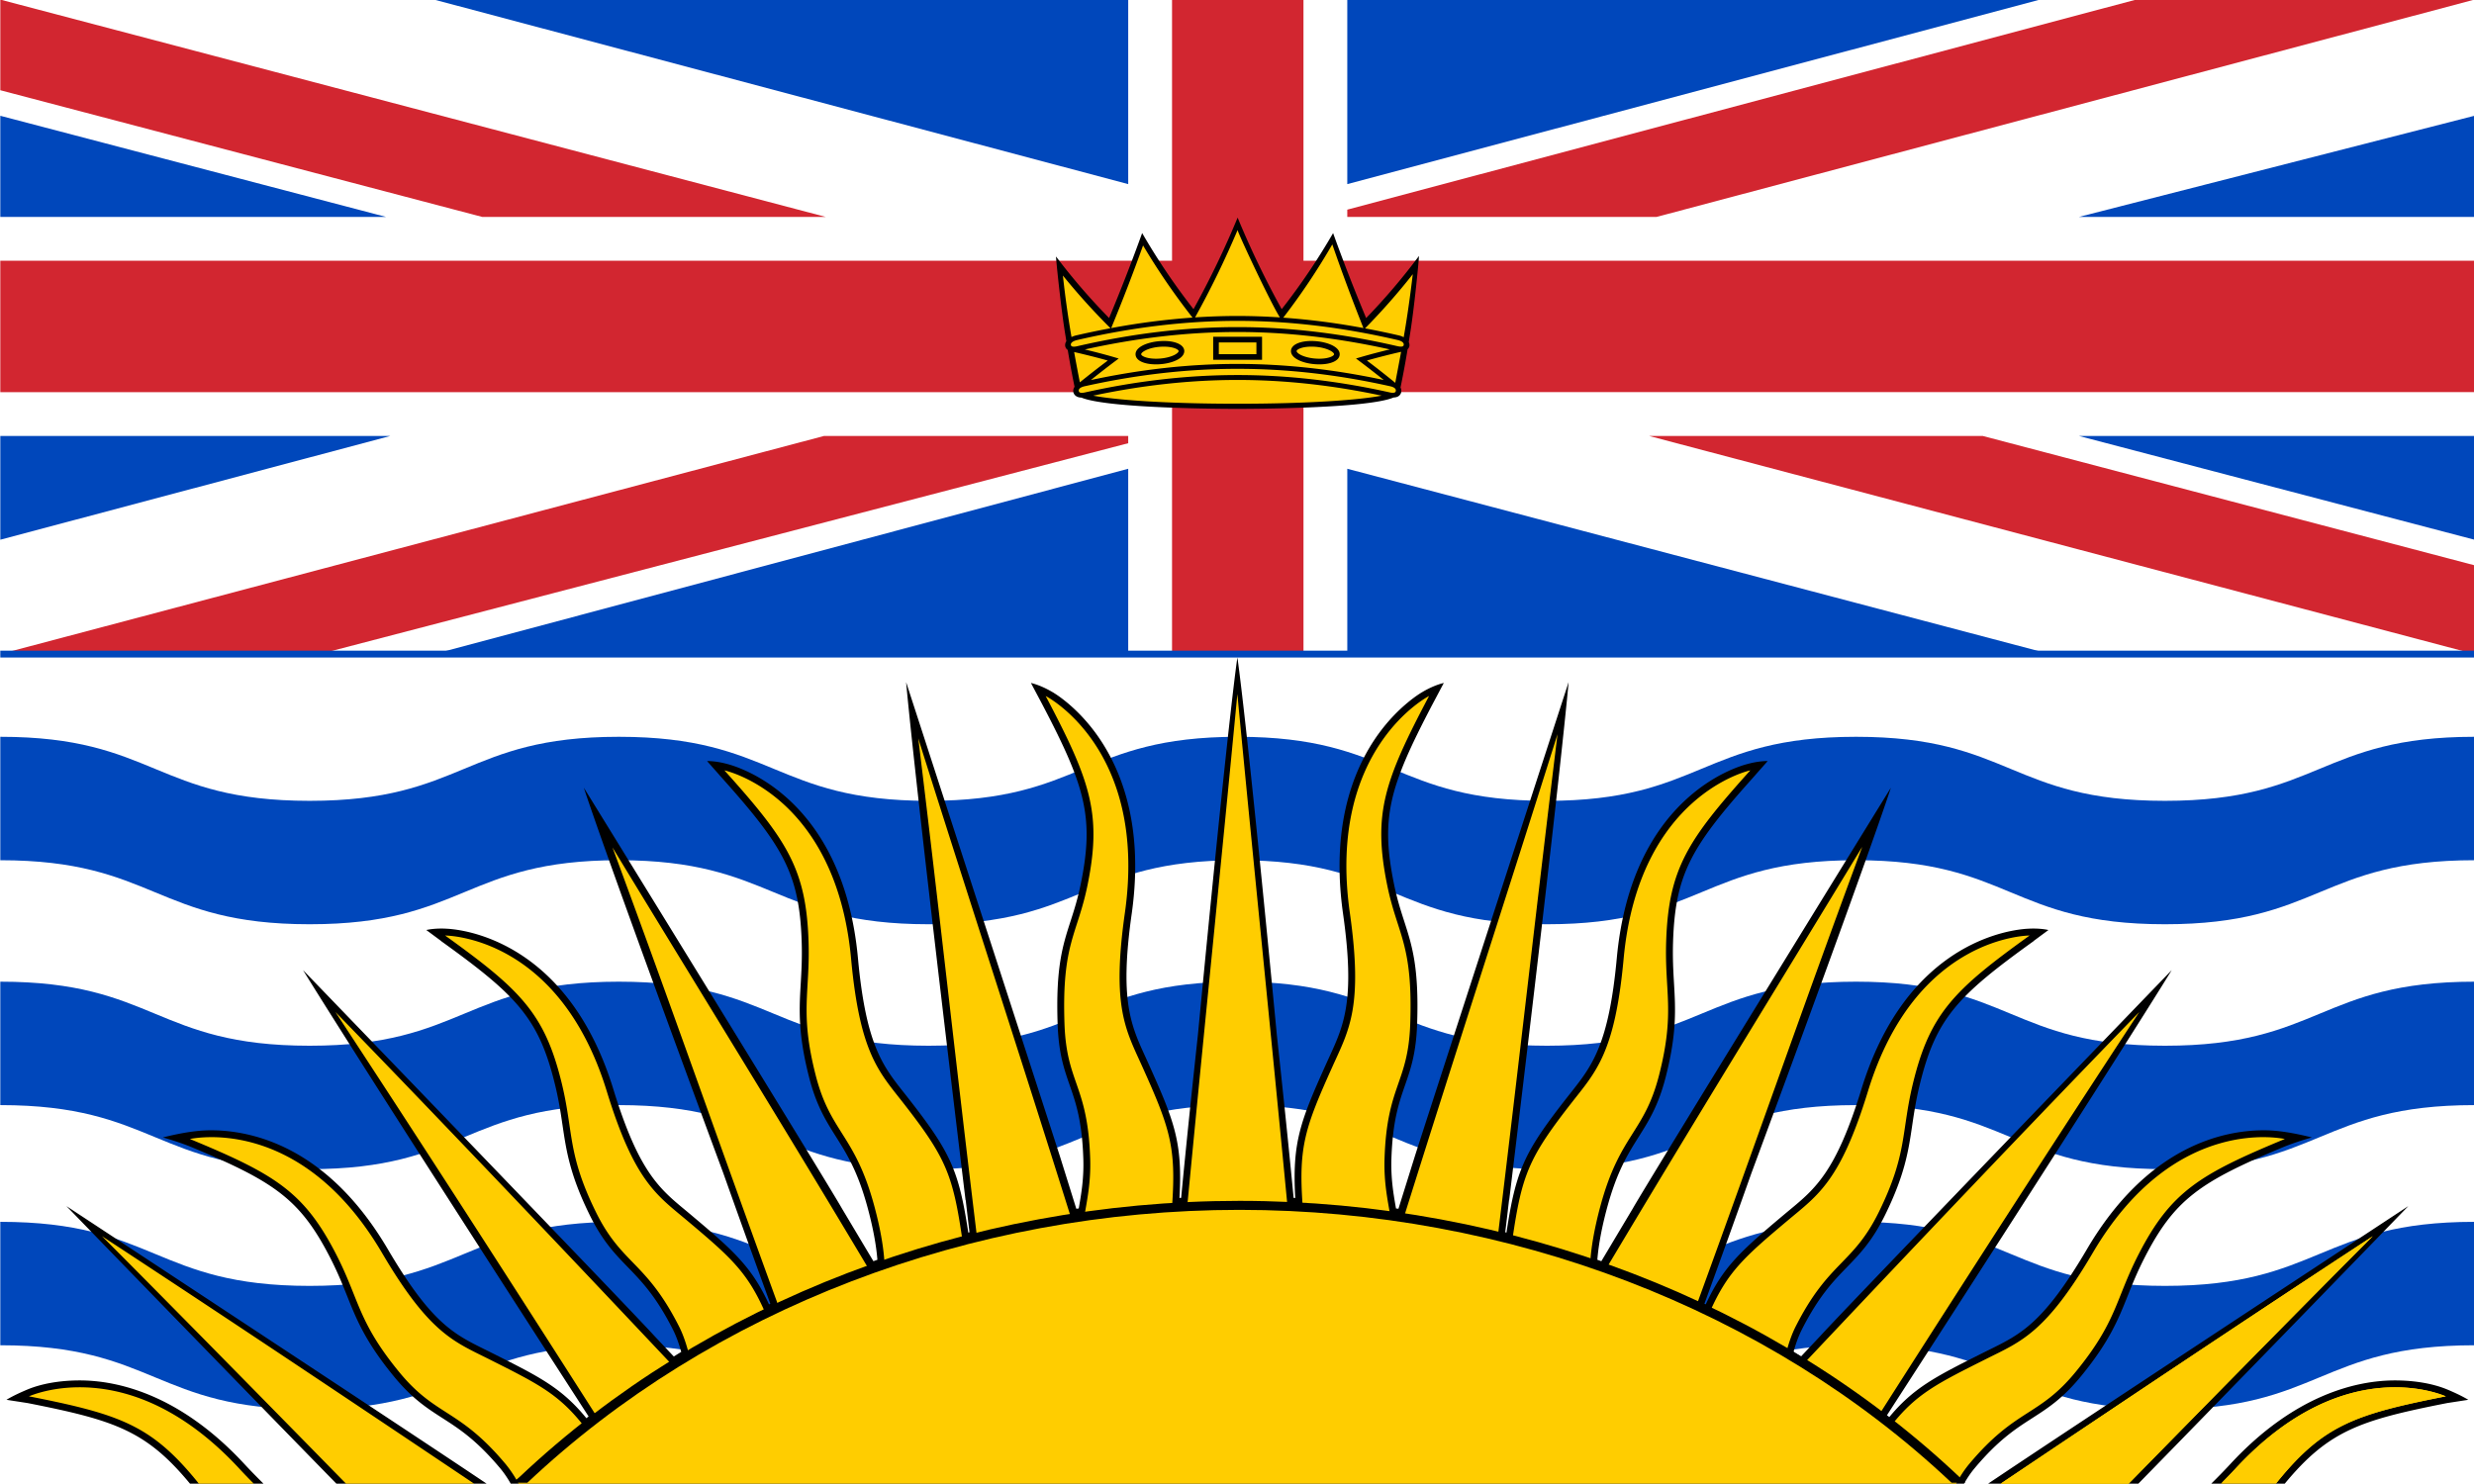 <svg xmlns="http://www.w3.org/2000/svg" width="1000" height="600" viewBox="0 0 264.583 158.75"><defs><clipPath id="a"><path d="M379.125 376.625H576V494.75H379.125z"/></clipPath></defs><g stroke-width=".262"><path d="M0 158.75h264.583V0H0z" fill="#fff"/><g clip-path="url(#a)" transform="matrix(1.344 0 0 -1.344 -509.512 664.902)"><path d="M379.125 426.25c12.29 0 12.325-5.096 24.615-5.096 12.297 0 12.307 5.097 24.603 5.097 12.3 0 12.353-5.097 24.651-5.097 12.304 0 12.304 5.097 24.607 5.097 12.326 0 12.272-5.097 24.597-5.097 12.3 0 12.292 5.097 24.594 5.097 12.308 0 12.271-5.097 24.58-5.097 12.326 0 12.3 5.097 24.627 5.097v9.823c-12.315 0-12.314-5.097-24.628-5.097-12.29 0-12.29 5.097-24.579 5.097-12.297 0-12.297-5.097-24.594-5.097-12.298 0-12.298 5.097-24.597 5.097-12.303 0-12.303-5.097-24.607-5.097-12.325 0-12.325 5.097-24.65 5.097-12.302 0-12.302-5.097-24.604-5.097-12.307 0-12.307 5.097-24.615 5.097zm0-19.491c12.29 0 12.325-5.097 24.615-5.097 12.297 0 12.307 5.097 24.603 5.097 12.3 0 12.353-5.097 24.651-5.097 12.304 0 12.304 5.097 24.607 5.097 12.326 0 12.272-5.097 24.597-5.097 12.3 0 12.292 5.097 24.594 5.097 12.308 0 12.271-5.097 24.58-5.097 12.326 0 12.3 5.097 24.627 5.097v9.824c-12.315 0-12.314-5.098-24.628-5.098-12.29 0-12.29 5.098-24.579 5.098-12.297 0-12.297-5.098-24.594-5.098-12.298 0-12.298 5.098-24.597 5.098-12.303 0-12.303-5.098-24.607-5.098-12.325 0-12.325 5.098-24.65 5.098-12.302 0-12.302-5.098-24.604-5.098-12.307 0-12.307 5.098-24.615 5.098zm0-19.115c12.29 0 12.325-5.096 24.615-5.096 12.297 0 12.307 5.096 24.603 5.096 12.3 0 12.353-5.096 24.651-5.096 12.304 0 12.304 5.096 24.607 5.096 12.326 0 12.272-5.096 24.597-5.096 12.3 0 12.292 5.096 24.594 5.096 12.308 0 12.271-5.096 24.58-5.096 12.326 0 12.3 5.096 24.627 5.096v9.824c-12.315 0-12.314-5.098-24.628-5.098-12.29 0-12.29 5.098-24.579 5.098-12.297 0-12.297-5.098-24.594-5.098-12.298 0-12.298 5.098-24.597 5.098-12.303 0-12.303-5.098-24.607-5.098-12.325 0-12.325 5.098-24.65 5.098-12.302 0-12.302-5.098-24.604-5.098-12.307 0-12.307 5.098-24.615 5.098z" fill="#0047bb"/><path d="M472.363 442.723v20.783h-93.238v10.46h93.238v20.783h10.458v-20.784H576v-10.459h-93.178v-20.783z" fill="#fff"/><path d="M576 473.966h-93.178v20.783h-10.459v-20.783h-93.238v-10.46h93.238v-20.782h10.46v20.783h93.176z" fill="#d22630"/><path d="M444.813 477.452h-27.336l-38.351 10.085v7.212zm24.063-17.432h-24.202l-65.549-17.362h25.415l64.336 16.783zm17.432 18.012v-.58h24.607l65.084 17.298h-26.924zm24.012-18.012h26.549l39.13-10.294v-7.068z" fill="#d22630"/><path d="M409.824 477.452h-30.699v8.052zm59.052 2.612v14.685H413.65zm17.432 14.685v-14.685l55.115 14.685zm58.214-17.297H576v8.053zm0-17.432H576v-8.26zm-2.293-17.362-55.92 14.75v-14.75zm-73.353 14.75v-14.75H413.65zm-58.71 2.612-31.04-8.26v8.26z" fill="#0047bb"/><path d="M575.999 442.384H379.125v.547h196.874z" fill="#0047bb"/><path d="M559.194 404.755c-3.158-.014-9.18-1.229-14.025-9.457-3.445-5.87-5.246-6.76-7.738-7.992-.166-.08-.333-.165-.506-.25l-.18-.09c-3.647-1.833-5.421-2.724-7.382-5.129l-.175.141c19.076 29.52 22.723 35.526 22.723 35.526s-25.923-26.867-27.961-29.119l-1.54-1.635-.594.366c.156.55.357 1.177.672 1.797 1.339 2.634 2.472 3.805 3.569 4.936 1.044 1.078 2.032 2.096 3.058 4.191 1.566 3.196 1.847 5.09 2.143 7.093.145.982.296 1.998.6 3.25 1.282 5.258 2.984 7.06 9.066 11.431l-.004.008 1.18.873s-.636.164-1.635.104a6.477 6.477 0 0 1-.338-.026h-.012v-.002c-2.057-.21-9.517-1.733-12.897-12.748-2.006-6.539-3.645-7.898-5.721-9.618-.148-.123-.3-.249-.453-.378-3.458-2.905-4.841-4.164-6.212-7.128l-.106.05c1.323 3.623 2.56 7.072 3.739 10.39 9.598 25.931 11.1 30.683 11.1 30.683s-19.204-31.14-20.547-33.508l-2.494-4.178-.318.113c.097 1.208.36 2.61.786 4.176.78 2.872 1.657 4.263 2.505 5.608.808 1.282 1.57 2.493 2.152 4.773.888 3.48.776 5.405.658 7.443-.058 1-.118 2.034-.075 3.334.175 5.255 1.395 7.452 5.996 12.628l.013.015.543.61-.002.001.977 1.105s-.634.03-1.572-.224c-.908-.227-9.25-2.652-10.434-15.475-.636-6.874-1.97-8.56-3.658-10.696l-.373-.474c-3.327-4.263-3.996-5.69-4.745-10.658l-.1.024c.105.854.202 1.7.302 2.548l.015.022c4.223 34.893 4.725 41.214 4.725 41.214s-11.391-35.08-12.238-37.748l-1.301-4.166c-.028.002-.056.006-.083.01l-.111.013-.03.17c-.171.99-.384 2.22-.336 3.761.097 3.034.596 4.472 1.079 5.863.455 1.31.885 2.546.967 4.875.157 4.518-.395 6.232-1.035 8.218-.28.87-.57 1.768-.815 2.987-1.063 5.241-.355 7.703 3.03 14.173l.943 1.78s-.7-.14-1.63-.678a4.228 4.228 0 0 0-.068-.04c-.043-.026-.082-.046-.126-.073v-.002c-.69-.43-1.847-1.329-2.96-2.719-2.07-2.589-4.31-7.27-3.232-14.869.973-6.865.066-8.848-1.082-11.359a51.487 51.487 0 0 1-.253-.555c-2.074-4.61-2.72-6.276-2.47-10.695l-.086.002-.044.001c-.421 4.413-.873 8.71-1.334 12.97-2.465 25.79-3.141 30.042-3.141 30.042s-.676-4.252-3.142-30.042c-.461-4.26-.913-8.557-1.333-12.97h-.045l-.087-.003c.25 4.42-.395 6.085-2.47 10.695a83.31 83.31 0 0 1-.251.555c-1.15 2.511-2.057 4.494-1.082 11.36 1.078 7.597-1.164 12.28-3.234 14.868-1.112 1.39-2.268 2.29-2.961 2.72l.002.001c-.043.027-.083.047-.125.073l-.07.04c-.93.537-1.63.677-1.63.677l.943-1.779c3.386-6.47 4.094-8.932 3.032-14.173-.247-1.219-.536-2.118-.816-2.987-.64-1.986-1.192-3.7-1.034-8.218.08-2.329.51-3.566.966-4.875.483-1.39.982-2.829 1.079-5.863.049-1.542-.165-2.772-.336-3.76a5.532 5.532 0 0 1-.03-.17l-.11-.015-.083-.009-1.301 4.166c-.848 2.668-12.24 37.748-12.24 37.748s.504-6.32 4.726-41.214l.015-.022c.1-.849.197-1.694.3-2.548-.032-.008-.064-.017-.097-.024-.75 4.968-1.42 6.395-4.746 10.658-.126.162-.251.32-.373.474-1.69 2.135-3.023 3.822-3.658 10.696-1.185 12.823-9.526 15.248-10.434 15.475-.938.253-1.573.224-1.573.224l.978-1.105-.002-.002c.19-.21.364-.407.543-.609l.013-.015c4.602-5.176 5.82-7.373 5.996-12.628.044-1.3-.016-2.334-.074-3.334-.12-2.038-.231-3.964.657-7.443.58-2.28 1.345-3.49 2.153-4.773.847-1.345 1.724-2.736 2.504-5.608.426-1.566.69-2.968.786-4.176l-.318-.113-2.494 4.178c-1.343 2.368-20.548 33.508-20.548 33.508s1.503-4.752 11.1-30.683c1.18-3.318 2.416-6.767 3.74-10.39l-.105-.05c-1.371 2.964-2.754 4.223-6.213 7.128a56.76 56.76 0 0 1-.453.378c-2.075 1.72-3.715 3.08-5.721 9.618-3.38 11.015-10.84 12.538-12.897 12.748v.001l-.012.001a6.477 6.477 0 0 1-.338.026c-.998.06-1.636-.104-1.636-.104l1.18-.873-.002-.008c6.08-4.37 7.783-6.173 9.065-11.43.305-1.253.455-2.269.6-3.25.297-2.005.577-3.898 2.144-7.094 1.025-2.095 2.013-3.113 3.058-4.19 1.096-1.132 2.23-2.303 3.569-4.937.314-.62.515-1.248.67-1.797a85.131 85.131 0 0 1-.592-.366l-1.541 1.635c-2.038 2.252-27.961 29.12-27.961 29.12s3.647-6.007 22.724-35.527l-.176-.14c-1.961 2.404-3.735 3.295-7.383 5.127l-.18.09-.505.251c-2.492 1.231-4.293 2.121-7.738 7.992-4.845 8.228-10.866 9.443-14.025 9.457-1.11.005-2.361-.193-3.87-.57 0 0 1.227-.333 2.34-.796 6.565-2.742 8.6-4.139 10.989-8.807.583-1.142.963-2.092 1.33-3.01.748-1.87 1.454-3.635 3.694-6.37 1.469-1.798 2.653-2.558 3.906-3.363 1.315-.845 2.674-1.719 4.567-3.968.363-.432.64-.87.855-1.246h115.642c.215.376.49.814.854 1.246 1.893 2.25 3.253 3.123 4.567 3.968 1.254.805 2.438 1.565 3.906 3.363 2.24 2.735 2.947 4.5 3.694 6.37.367.918.747 1.868 1.33 3.01 2.388 4.668 4.424 6.065 10.989 8.807 1.114.463 2.34.796 2.34.796-1.51.377-2.76.575-3.87.57m-141.368-28.13c-5.601 3.781-33.438 22.094-33.438 22.094s14.18-14.628 21.484-22.094zm-23.606 0h5.85l-.385.386c-.423.424-.813.83-1.16 1.205-5.082 5.48-10.014 6.63-13.08 6.63-1.587 0-3.066-.263-4.186-.735-1.121-.47-1.642-.808-1.642-.808l1.677-.259c6.874-1.357 9.415-2.163 12.927-6.419m143.078 0c5.601 3.781 33.438 22.094 33.438 22.094s-14.181-14.628-21.484-22.094zm23.605 0h-5.85l.386.386c.423.424.813.83 1.159 1.205 5.083 5.48 10.014 6.63 13.08 6.63 1.587 0 3.066-.263 4.187-.735 1.12-.47 1.642-.808 1.642-.808l-1.677-.259c-6.874-1.357-9.415-2.163-12.927-6.419"/><path d="M538.294 376.625h10.183c7.3 7.447 15.236 15.51 19.431 19.7-9.867-6.466-19.737-13.072-29.614-19.7m21.967.076.167.209c3.616 4.405 6.14 5.258 13.298 6.67 0-.036-7.92 3.758-16.724-5.734a42.517 42.517 0 0 0-1.1-1.145z" fill="#ffd200"/><path d="M405.876 394.831c1.817-3.556 1.708-5.312 4.961-9.283 2.955-3.615 4.736-2.889 8.468-7.325a9.57 9.57 0 0 0 1.064-1.598h114.423l-.024.026c.28.51.611 1.048 1.051 1.572 3.732 4.436 5.513 3.71 8.468 7.325 3.253 3.971 3.144 5.727 4.961 9.283 2.582 5.047 4.886 6.421 11.668 9.233 0-.029-8.717 2.097-15.275-9.042-3.761-6.41-5.723-7.078-8.471-8.455-3.9-1.959-5.562-2.77-7.54-5.269-.334.27-.671.537-1.013.803 6.906 10.823 13.81 21.547 20.715 32.07-8.881-9.153-17.762-18.513-26.648-27.937-.473.296-.953.588-1.438.876.178.638.393 1.341.753 2.05 2.64 5.197 4.56 4.907 6.623 9.122 2.272 4.632 1.753 6.324 2.705 10.231 1.351 5.544 3.286 7.44 9.277 11.745 0-.012-9.038.072-12.864-12.396-2.195-7.154-3.968-8.258-6.345-10.253-3.493-2.934-4.815-4.116-6.21-7.255-.355.17-.715.338-1.076.503 4.701 12.865 8.476 23.787 13.173 36.455-7.089-11.673-13.257-21.644-20.353-33.54-.427.151-.857.3-1.29.444.068 1.104.291 2.591.824 4.553 1.541 5.667 3.487 5.79 4.655 10.372 1.287 5.043.431 6.603.566 10.66.193 5.763 1.706 8.052 6.693 13.6 0 0-8.868-1.884-10.08-15.008-.695-7.524-2.215-8.984-4.145-11.456-3.403-4.362-3.953-5.707-4.708-10.9-.385.097-.769.195-1.156.286 1.685 13.82 3.069 26.183 4.751 39.96-4.167-13.23-8.037-25.084-12.208-38.389-.383.063-.735.091-1.119.15-.169 1.071-.5 2.521-.439 4.437.187 5.902 1.879 5.98 2.045 10.74.225 6.435-1.031 7.085-1.84 11.077-1.149 5.675-.21 8.295 3.337 15.021.001.002-8.16-4.164-6.302-17.264 1.066-7.51-.073-9.319-1.377-12.215-2.189-4.864-2.711-6.38-2.384-11.033-.175.011-1.038.022-1.213.03-1.327 13.91-2.652 26.727-3.977 40.64-1.325-13.913-2.65-26.73-3.977-40.64-.175-.008-1.038-.019-1.213-.03.327 4.652-.195 6.17-2.383 11.033-1.305 2.896-2.444 4.704-1.378 12.215 1.859 13.1-6.302 17.266-6.302 17.264 3.547-6.726 4.486-9.346 3.337-15.02-.809-3.993-2.064-4.643-1.84-11.078.166-4.76 1.857-4.838 2.045-10.74.061-1.916-.269-3.366-.439-4.437-.384-.059-.736-.087-1.118-.15-4.172 13.305-7.956 24.822-12.123 38.053 1.686-13.808 2.989-25.87 4.677-39.72-.385-.096-.77-.193-1.152-.293-.763 5.282-1.298 6.612-4.724 11.003-1.93 2.472-3.449 3.932-4.145 11.456-1.212 13.124-10.08 15.007-10.08 15.007 4.987-5.547 6.5-7.836 6.693-13.599.135-4.057-.721-5.617.566-10.66 1.168-4.583 3.115-4.705 4.655-10.372.558-2.055.774-3.584.83-4.7-.408-.14-.814-.284-1.217-.43-7.122 11.941-13.318 21.91-20.434 33.625 4.72-12.73 8.52-23.668 13.244-36.596a86.234 86.234 0 0 1-1.06-.506c-1.427 3.285-2.731 4.453-6.295 7.447-2.376 1.995-4.15 3.1-6.345 10.253-3.826 12.468-12.864 12.384-12.864 12.396 5.991-4.306 7.926-6.2 9.277-11.745.952-3.907.433-5.599 2.704-10.23 2.064-4.216 3.984-3.926 6.624-9.123.407-.802.63-1.596.822-2.297-.447-.27-.89-.542-1.328-.818-8.946 9.487-17.886 18.911-26.827 28.125 6.957-10.6 13.913-21.408 20.872-32.314a79.494 79.494 0 0 1-.988-.79c-2.062 2.682-3.704 3.482-7.722 5.501-2.748 1.377-4.709 2.045-8.47 8.455-6.559 11.14-15.277 9.013-15.276 9.042 6.782-2.812 9.086-4.186 11.668-9.233m-11.18-17.921c.073-.088.15-.186.228-.284h4.374c-.394.394-.795.808-1.174 1.22-8.805 9.492-16.726 5.698-16.725 5.735 7.157-1.413 9.682-2.266 13.298-6.671m22.133-.285c-9.876 6.628-19.746 13.234-29.615 19.7 4.228-4.222 12.157-12.283 19.422-19.7zm143.598.285c-.072-.088-.15-.186-.227-.284h-4.374c.394.394.795.808 1.174 1.22 8.805 9.492 16.726 5.698 16.725 5.735-7.157-1.413-9.683-2.266-13.298-6.671m-22.133-.285c9.876 6.628 19.747 13.234 29.614 19.698-4.227-4.22-12.156-12.28-19.42-19.698z" fill="#ffcd00"/><path d="M535.106 377.075c-14.784 14.02-35.697 22.062-57.376 22.062-21.619 0-42.493-8.004-57.268-21.96l-.557-.476h1.161c14.623 13.804 35.275 21.72 56.664 21.72 21.396 0 42.037-7.916 56.66-21.72h1.094z"/><path d="M491.651 473.525c-.228-.241-.457-.482-.686-.726a220.088 220.088 0 0 1-3.273-3.965c-.806 2.247-1.708 4.497-2.647 6.744-1.309-1.954-2.664-3.967-4.003-6.024-1.125 2.43-2.308 4.845-3.46 7.227-1.154-2.382-2.338-4.795-3.464-7.226-1.337 2.058-2.69 4.07-4 6.025-.94-2.246-1.843-4.496-2.649-6.743a184.843 184.843 0 0 1-3.378 3.863c-.188.3-.373.6-.558.898.115-1.61.371-3.616.644-5.647.118-.887.251-1.763.396-2.616.086-.625.182-1.25.287-1.875h.014c.135-.601 5.703-1.081 12.685-1.081 7.182 0 12.862.508 12.69 1.132.026.14.054.279.081.418h.002l.04.21c.056.295.111.596.164.902l.014.08c.16.917.306 1.878.435 2.838.274 2.027.548 3.96.666 5.566" fill="#ffcd00"/><path d="M490.8 467.276c-.008-.084-.057-.11-.073-.118-.061-.032-.17-.037-.307-.016-.035.005-.071.013-.11.02-4.333 1.002-8.571 1.524-12.75 1.52-4.178.003-8.415-.52-12.747-1.522-.312-.072-.488-.034-.502.11-.022.234.34.345.497.382 4.339 1.005 8.575 1.529 12.753 1.527 4.177.003 8.414-.52 12.755-1.525.189-.044.507-.154.485-.378m-3.502-1.316a78.704 78.704 0 0 0 1.91-1.486c-3.928.84-7.813 1.28-11.65 1.278-3.838.002-7.724-.44-11.653-1.281a78.847 78.847 0 0 0 1.913 1.487l.3.224-.354.105c-.77.225-1.553.427-2.341.617 4.117.912 8.152 1.39 12.137 1.389 3.983.003 8.018-.475 12.134-1.386a50.14 50.14 0 0 1-2.34-.618l-.356-.105.3-.224m2.872-2.353c-.013-.086-.06-.112-.077-.12-.06-.034-.165-.041-.294-.022a1.348 1.348 0 0 0-.101.018c-4.085.912-8.14 1.387-12.14 1.384-3.998 0-8.053-.474-12.135-1.386-.035-.008-.07-.013-.102-.018-.352-.052-.373.092-.38.14-.033.233.306.336.452.369 4.098.915 8.16 1.392 12.166 1.39 4.008.004 8.069-.473 12.168-1.388.179-.04.475-.142.443-.367m-.045.643a82.267 82.267 0 0 1-2.256 1.773c.73.21 1.873.502 2.72.694-.161-.887-.33-1.742-.464-2.467m-12.566-1.666c-5.797 0-9.76.314-11.472.643 3.856.82 7.687 1.25 11.472 1.25 3.789.002 7.622-.428 11.483-1.25-1.713-.33-5.684-.643-11.483-.643m-12.987 4.114c.838-.19 1.94-.466 2.676-.678a78.4 78.4 0 0 1-2.222-1.733c-.161.827-.312 1.627-.454 2.41m-.894 6.09a53.14 53.14 0 0 1 3.788-4.194 64.175 64.175 0 0 1-2.732-.57 1.808 1.808 0 0 1-.372-.13 77.866 77.866 0 0 0-.684 4.894m6.379 2.397a53.415 53.415 0 0 1 3.936-5.744 56.362 56.362 0 0 1-6.474-.837 145.708 145.708 0 0 1 2.538 6.58m7.524 1.23c-.09 0 2.603-5.771 3.365-6.958a51.263 51.263 0 0 1-3.386.114c-1.118 0-2.24-.04-3.365-.113a72.344 72.344 0 0 1 3.386 6.958v-.001m10.012-7.806a56.478 56.478 0 0 1-6.38.827 53.247 53.247 0 0 1 3.902 5.832c.768-2.22 1.594-4.44 2.478-6.66m3.929 4.29c-.01.003-.273-2.456-.726-5.017a1.768 1.768 0 0 1-.408.147 64.62 64.62 0 0 1-2.667.557 52.274 52.274 0 0 1 3.8 4.314m.488 1.445a49.866 49.866 0 0 0-4.201-4.938 143.72 143.72 0 0 0-2.63 6.762 52.184 52.184 0 0 0-4.09-6.056 71.833 71.833 0 0 0-3.507 7.287 71.416 71.416 0 0 0-3.51-7.285 52.314 52.314 0 0 0-4.087 6.057 145.588 145.588 0 0 0-2.631-6.763 50.228 50.228 0 0 0-4.221 4.894c-.031.002.414-4.372.767-6.402l.052-.338a.563.563 0 0 1-.094-.363.466.466 0 0 1 .206-.334c.157-.953.33-1.891.509-2.77.01-.054.023-.108.033-.163a.56.56 0 0 1-.1-.393c.036-.225.227-.454.644-.465 2.088-.867 11.244-.896 12.41-.896 1.168 0 10.37.029 12.428.903.129.006.25.027.346.078a.504.504 0 0 1 .27.385.538.538 0 0 1-.061.333l.045.215c.183.898.36 1.857.52 2.832a.448.448 0 0 1 .146.28.549.549 0 0 1-.054.29l.064.414c.354 2.025.777 6.437.746 6.436"/><path d="M476.086 466.53h2.991v.934h-2.991zm3.44-.449h-3.888v1.831h3.888zm-7.82 1.047c-.112 0-.23-.005-.347-.015-.925-.08-1.465-.432-1.45-.596.01-.126.415-.35 1.183-.35.112 0 .229.005.348.015.423.037.829.141 1.112.284.24.122.343.247.337.312-.011.125-.415.35-1.182.35m-.615-1.41c-.95 0-1.59.298-1.63.76-.052.6.895.997 1.858 1.082 1.134.1 1.97-.22 2.016-.743.014-.163-.043-.477-.581-.75-.337-.172-.79-.289-1.276-.332a4.268 4.268 0 0 0-.387-.017m12.366 1.41c-.767 0-1.172-.225-1.183-.35-.005-.065.097-.19.338-.312.282-.143.688-.247 1.11-.284.12-.01.237-.016.349-.016.768 0 1.173.225 1.184.351.014.164-.525.515-1.45.596-.12.01-.235.015-.348.015m.614-1.41a4.3 4.3 0 0 0-.387.017c-.485.043-.938.16-1.275.331-.54.274-.596.588-.582.751.046.522.88.842 2.018.743.962-.085 1.909-.483 1.856-1.082-.04-.462-.68-.76-1.63-.76"/></g></g></svg>